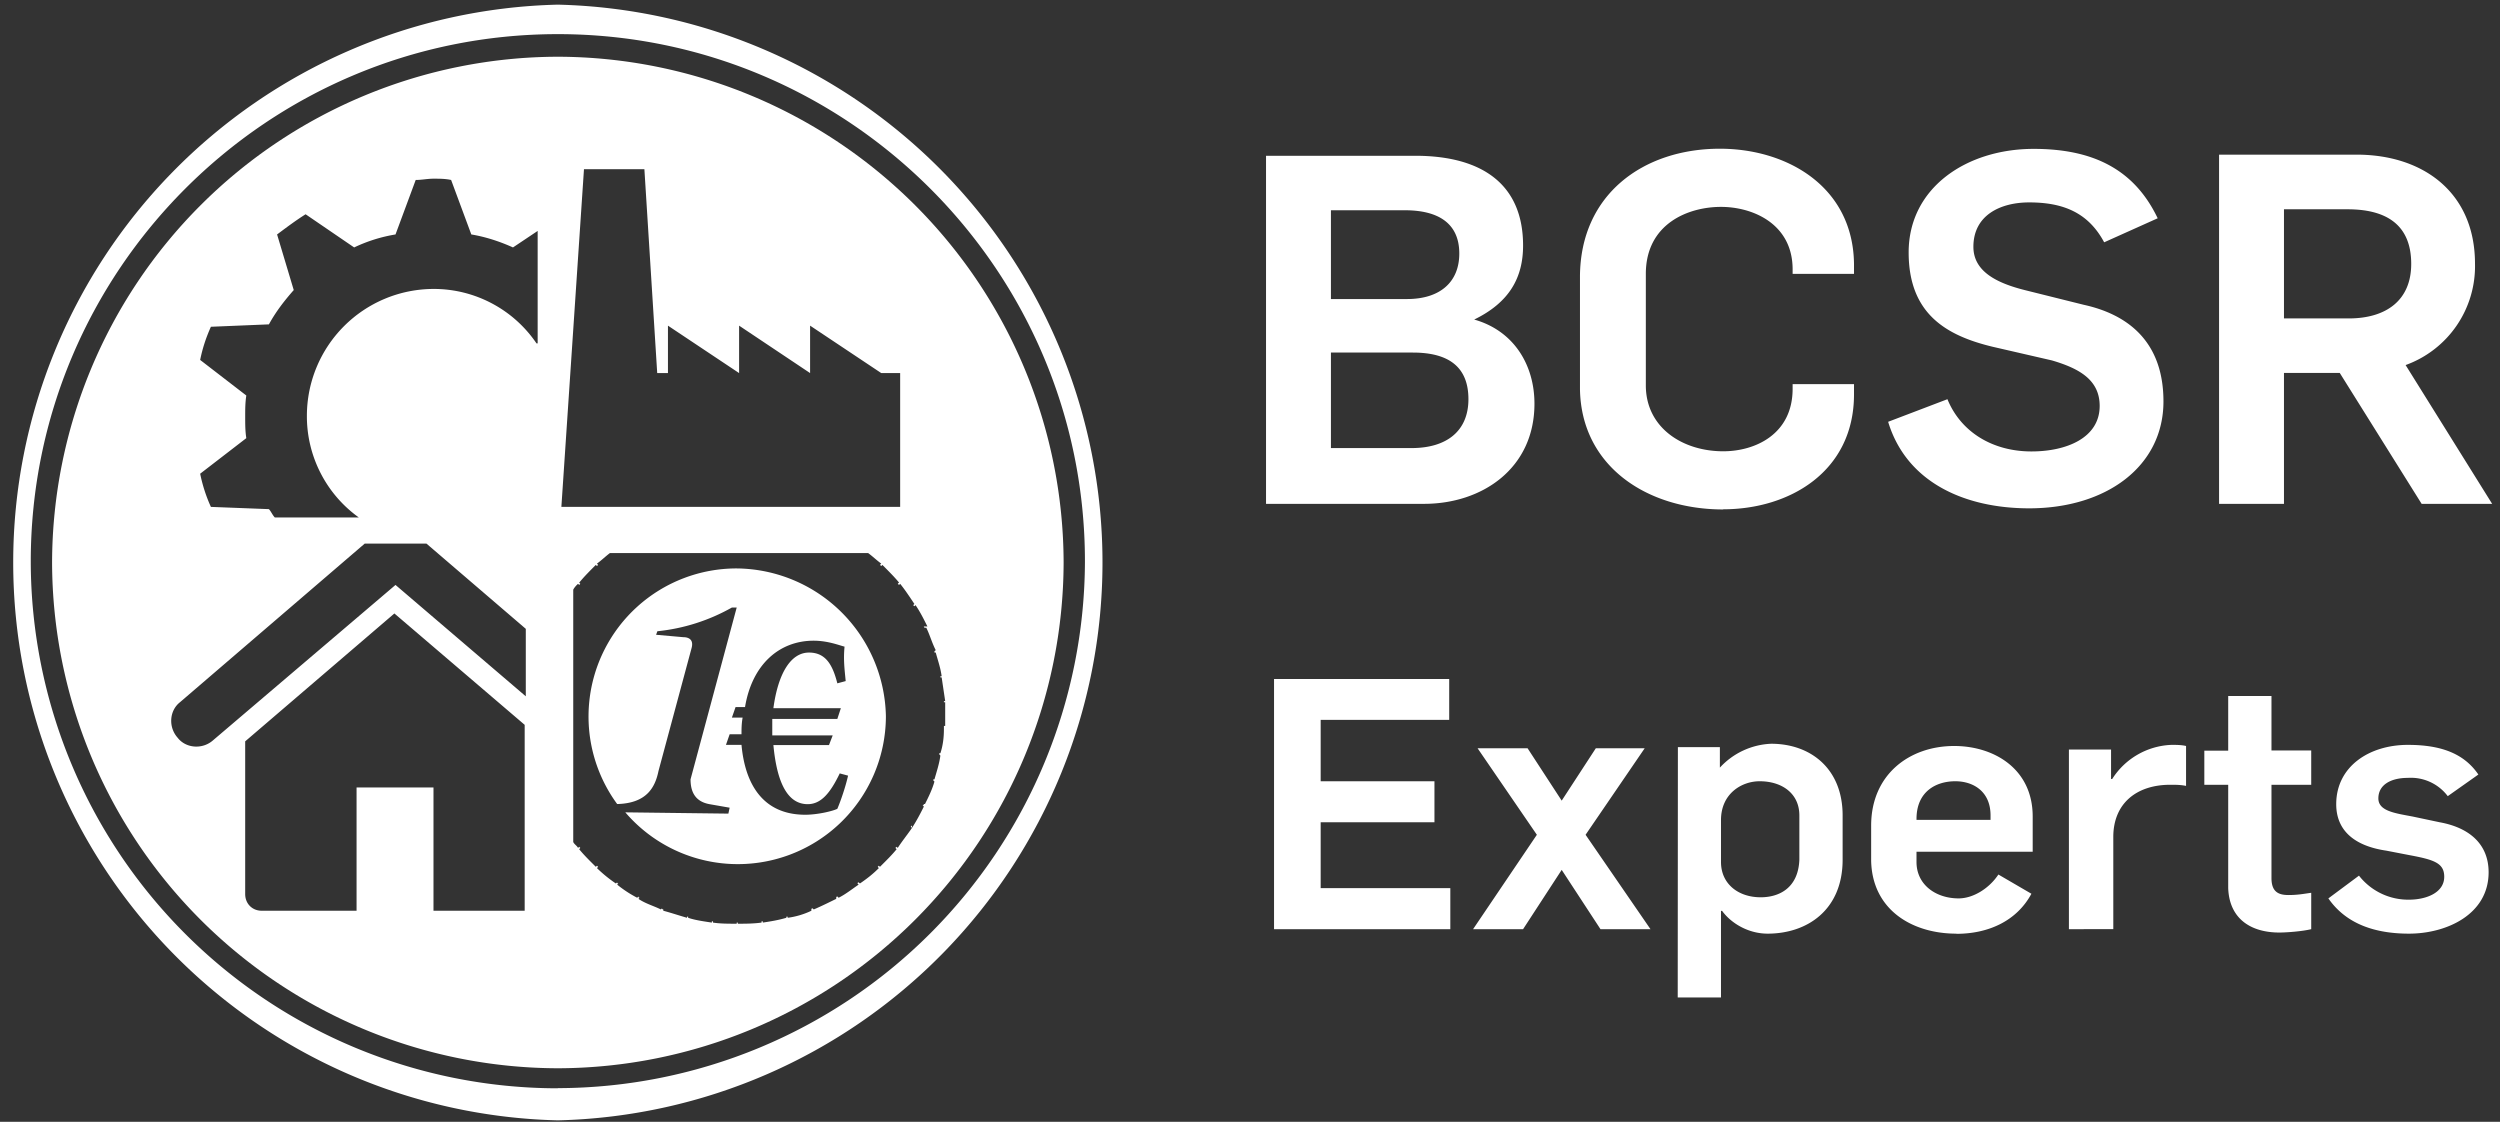 <svg xmlns="http://www.w3.org/2000/svg" xmlns:xlink="http://www.w3.org/1999/xlink" width="156" height="70" viewBox="0 0 156 70"><rect x="0" y="0" width="156" height="70" fill="#333333" stroke="none"/><defs><path id="bmbha" d="M267.77 67.5l-.52.14c-.3-1.18-.74-1.92-1.77-1.92-1.11 0-1.92 1.25-2.22 3.47h4.21l-.22.67h-4.06v1.03h3.77l-.23.6h-3.47c.22 2.36.89 3.69 2.14 3.69.82 0 1.4-.67 2-1.92l.52.14c-.15.67-.45 1.56-.67 2.07-.3.15-1.25.37-2 .37-2.65 0-3.76-1.92-3.98-4.36h-.97l.23-.66h.74c0-.3 0-.67.07-1.04h-.67l.23-.66h.59c.44-2.66 2.14-4.14 4.28-4.14.9 0 1.63.3 1.93.37-.08.81 0 1.4.07 2.14zm-6.8-7.03a9.24 9.24 0 0 0-7.46 14.7h.07c1.77-.07 2.3-1.03 2.51-2.06l2.07-7.69c.15-.59-.3-.66-.52-.66l-1.7-.15.08-.22a11.9 11.9 0 0 0 4.65-1.48h.3l-2.88 10.72c0 .88.37 1.4 1.18 1.55l1.26.22-.08.37-6.43-.08a9.24 9.24 0 0 0 16.26-5.99 9.4 9.4 0 0 0-9.31-9.23z"/><path id="bmbhb" d="M273.9 70.52c0 .52-.07 1.04-.22 1.48h-.07v.07l.07.08c-.07.51-.22.96-.37 1.48h-.07v.07l.07.07c-.15.52-.37.96-.59 1.4h-.07s0 .08-.08.08l.08.08c-.22.44-.45.88-.74 1.33v-.15l-.08.07.08.08c-.3.44-.6.8-.89 1.25l-.07-.07-.08.07.08.08c-.3.37-.67.73-1.04 1.1l-.07-.07-.07.07.07.08c-.37.37-.74.66-1.18.96l-.08-.07s-.07 0-.07.07l.07.07c-.44.3-.81.6-1.25.82l-.08-.08s-.07 0-.07.08v.07c-.45.22-.89.44-1.4.66l-.08-.07s-.07 0-.07.07v.08a4.9 4.9 0 0 1-1.48.44v-.07h-.08v.07c-.51.15-.96.22-1.47.3v-.08h-.08v.08c-.52.07-1.03.07-1.48.07v-.07h-.07v.07c-.52 0-1.03 0-1.48-.07v-.08h-.07v.08c-.52-.08-1.04-.15-1.48-.3v-.07h-.07v.07c-.52-.15-.96-.3-1.48-.44v-.08s-.08 0-.08-.07l-.07.07c-.44-.22-.96-.36-1.4-.66l.07-.07s-.07 0-.07-.08l-.08.08a7.32 7.32 0 0 1-1.25-.82l.07-.07s-.07 0-.07-.07l-.08.07c-.44-.3-.81-.6-1.18-.96l.07-.08-.07-.07-.07.07c-.37-.37-.74-.73-1.04-1.1l.07-.08-.07-.07-.07.07c-.08-.15-.23-.22-.3-.37V61.8c.07-.15.22-.3.3-.37l.07.07.07-.07-.07-.07c.3-.37.67-.74 1.04-1.11l.07.07.07-.07-.07-.08c.3-.22.52-.44.81-.66h16.11c.3.22.52.44.82.66l-.08.08.08.07.07-.07c.37.37.74.74 1.04 1.1l-.08.08.08.07.07-.07c.3.37.59.81.89 1.26l-.08.07.08.07.07-.07c.3.44.52.89.74 1.33h-.22s0 .08.07.08h.08c.22.44.36.96.59 1.4l-.08.07v.08h.08c.14.51.3.96.37 1.48h-.08v.07h.08l.22 1.48h-.08v.07h.08v1.48h-.08v.07zm-22.46-34.96h3.77l.8 12.72h.67v-2.96l4.44 2.96v-2.96l4.43 2.96v-2.96l4.44 2.96h1.18v8.35h-21.14zm-2.96 10.87a7.75 7.75 0 0 0-6.43-3.4 7.92 7.92 0 0 0-7.9 7.9 7.77 7.77 0 0 0 3.24 6.36h-5.24c-.15-.15-.23-.37-.37-.52l-3.62-.14a9.67 9.67 0 0 1-.67-2.07l2.88-2.22c-.07-.44-.07-.89-.07-1.33 0-.44 0-.89.07-1.33l-2.88-2.22c.15-.74.37-1.4.67-2.07l3.62-.15c.44-.8.96-1.47 1.55-2.14l-1.04-3.47c.6-.45 1.19-.89 1.78-1.26l3.03 2.07a9.62 9.62 0 0 1 2.58-.81l1.26-3.4c.37 0 .74-.08 1.11-.08.37 0 .74 0 1.1.08l1.26 3.4c.9.15 1.78.44 2.6.81l1.54-1.03v7.02zm-.67 22.02l-8.13-6.95-11.38 9.69c-.66.59-1.7.51-2.21-.15-.6-.67-.52-1.7.14-2.22l11.53-9.9h3.85l6.2 5.32zm-5.76 13.38v-7.69h-4.8v7.69h-5.92c-.59 0-1.03-.44-1.03-1.04v-9.53l9.31-7.98 8.13 6.95v11.6zm7.76-53.29a31.64 31.64 0 0 0-31.56 31.56 31.64 31.64 0 0 0 31.56 31.56 31.64 31.64 0 0 0 31.56-31.56 31.64 31.64 0 0 0-31.56-31.56z"/><path id="bmbhc" d="M249.81 92.91a32.91 32.91 0 0 1-32.89-32.88c0-18.11 14.7-32.9 32.89-32.9 18.1 0 32.89 14.72 32.89 32.9A32.96 32.96 0 0 1 249.8 92.9zm0-67.62a34.82 34.82 0 0 0 0 69.62 34.82 34.82 0 0 0 0-69.62z"/><path id="bmbhd" d="M294.5 67.37h10.93v2.55h-8.02v3.83h7.1v2.56h-7.1v4.11h8.09v2.56h-11zm16.4 9.72l-3.7-5.4h3.12l2.13 3.27 2.13-3.27h3.05l-3.69 5.4 4.05 5.89h-3.12l-2.42-3.7-2.41 3.7h-3.12zm8.8-5.47h2.62v1.28a4.6 4.6 0 0 1 3.2-1.49c2.47 0 4.46 1.56 4.46 4.47v2.77c0 3.12-2.2 4.61-4.68 4.61-1.2 0-2.27-.64-2.84-1.42h-.07v5.4h-2.7zm7.58 7.03v-2.77c0-1.35-1.06-2.13-2.48-2.13-1.13 0-2.41.78-2.41 2.42v2.62c0 1.35 1.06 2.2 2.48 2.2 1.14 0 2.34-.57 2.41-2.34zm9.8 4.61c-2.77 0-5.25-1.49-5.32-4.54v-2.2c0-3.2 2.4-4.97 5.18-4.97 2.48 0 4.9 1.42 4.9 4.4v2.2h-7.25v.64c0 1.42 1.21 2.27 2.63 2.27.92 0 1.92-.64 2.48-1.49l2.06 1.2c-.92 1.71-2.7 2.5-4.68 2.5zm-2.49-7.1h4.62v-.28c0-1.49-1.07-2.13-2.2-2.13-1.2 0-2.42.64-2.42 2.35zm9.51 6.82V71.77h2.63v1.84h.07a4.59 4.59 0 0 1 3.7-2.13c.28 0 .63 0 .91.07v2.49c-.35-.07-.63-.07-.99-.07-2.06 0-3.55 1.13-3.55 3.26v5.75zm13.13.21c-1.77 0-3.12-.85-3.19-2.77v-6.45h-1.49v-2.13h1.49v-3.41h2.7v3.4h2.48v2.14h-2.48v5.82c0 .85.42 1.06 1.06 1.06.57 0 .92-.07 1.42-.14v2.27c-.57.14-1.56.21-1.99.21zm8.1.07c-2.06 0-3.9-.56-5.04-2.2l1.91-1.42a3.9 3.9 0 0 0 3.12 1.5c1.07 0 2.2-.43 2.2-1.43 0-.85-.63-1.06-2.12-1.34l-1.5-.29c-1.91-.28-3.12-1.2-3.12-2.9 0-2.35 2.06-3.7 4.47-3.7 2 0 3.48.5 4.4 1.85l-1.91 1.35a2.88 2.88 0 0 0-2.49-1.14c-1.06 0-1.84.43-1.84 1.28 0 .78 1 .92 2.13 1.13l1.7.36c1.92.35 3.05 1.42 3.05 3.12 0 2.63-2.62 3.83-4.97 3.83z"/><path id="bmbhe" d="M294 34.72h9.3c4.26 0 6.74 1.84 6.74 5.6 0 2-.85 3.55-3.05 4.62 2.48.7 3.76 2.84 3.76 5.25 0 4.05-3.27 6.25-6.89 6.25H294zm9.08 18.24c2.2 0 3.55-1.07 3.55-3.05 0-1.99-1.2-2.91-3.47-2.91h-5.11v5.96zm-5.03-9.3h4.75c2.06 0 3.26-1.06 3.26-2.84 0-1.91-1.34-2.7-3.4-2.7h-4.61zm24.48 13.13c-4.76 0-8.87-2.7-8.94-7.52V42.3c0-5.18 3.97-8.02 8.73-8.02 4.18 0 8.3 2.35 8.37 7.17v.64h-3.83v-.28c0-2.84-2.48-3.9-4.47-3.9-2.06 0-4.69 1.06-4.69 4.18v6.96c0 2.62 2.27 4.11 4.83 4.11 1.99 0 4.33-1.06 4.33-3.9v-.29h3.83v.64c0 4.83-4.04 7.17-8.16 7.17zm19.1-.07c-4.05 0-7.67-1.63-8.81-5.4l3.7-1.41c.84 2.06 2.83 3.26 5.24 3.26 2.2 0 4.26-.85 4.26-2.84 0-1.63-1.28-2.34-2.98-2.84l-3.69-.85c-2.91-.7-5.25-2.06-5.25-5.89 0-4.04 3.62-6.46 7.8-6.46 3.62 0 6.25 1.21 7.74 4.33l-3.34 1.5c-.99-1.85-2.55-2.49-4.68-2.49-1.77 0-3.48.78-3.48 2.77 0 1.56 1.5 2.27 3.2 2.7l3.69.92c2.55.56 4.97 2.13 4.97 6.03 0 4.04-3.55 6.67-8.38 6.67zm11.84-22.07h8.59c4.12 0 7.38 2.34 7.38 6.81a6.56 6.56 0 0 1-4.33 6.32l5.4 8.66h-4.4L361 48.27h-3.48v8.17h-4.05zm4.05 10.22h4.04c2.35 0 3.9-1.14 3.9-3.4 0-2.56-1.7-3.41-3.97-3.41h-3.97z"/></defs><g><g transform="translate(-215 -25)"><use fill="#fff" xlink:href="#bmbha"/></g><g transform="translate(-215 -25)"><use fill="#fff" xlink:href="#bmbhb"/></g><g transform="translate(-215 -25)"><use fill="#fff" xlink:href="#bmbhc"/></g><g transform="translate(-215 -25)"><use fill="#fff" xlink:href="#bmbhd"/></g><g transform="translate(-215 -25)"><use fill="#fff" xlink:href="#bmbhe"/></g></g></svg>